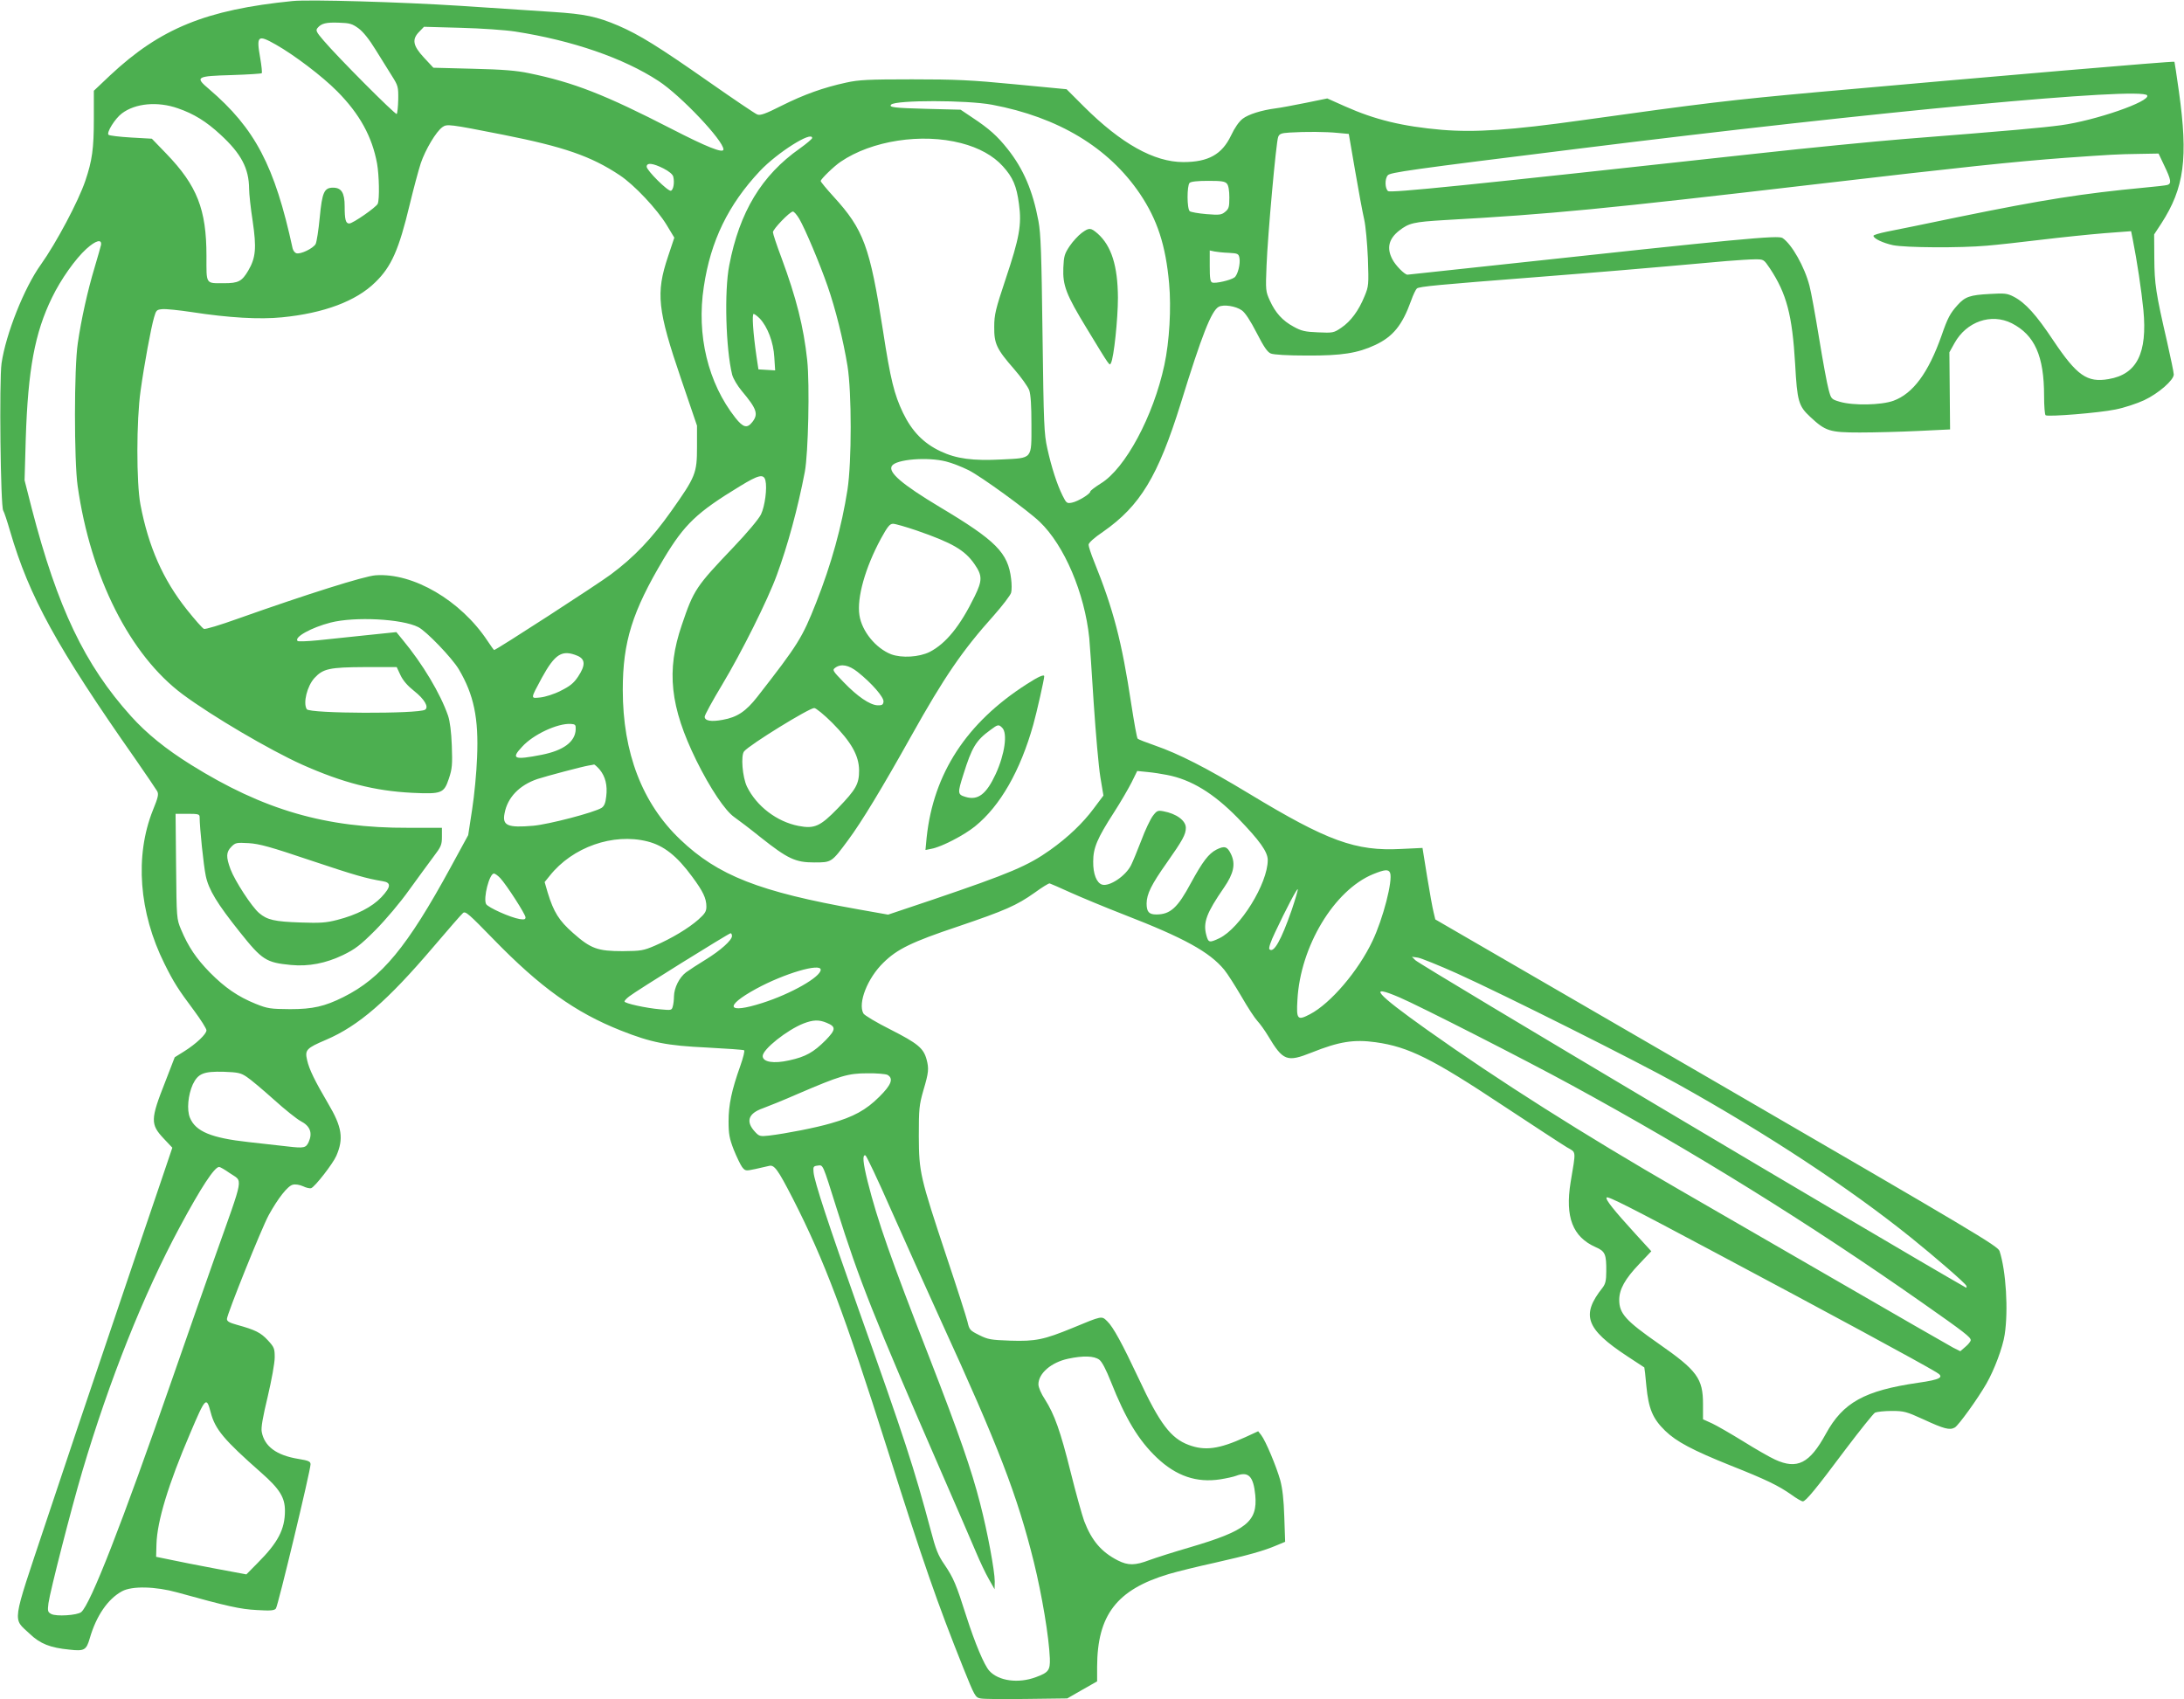 <?xml version="1.0" standalone="no"?>
<!DOCTYPE svg PUBLIC "-//W3C//DTD SVG 20010904//EN"
 "http://www.w3.org/TR/2001/REC-SVG-20010904/DTD/svg10.dtd">
<svg version="1.0" xmlns="http://www.w3.org/2000/svg"
 width="1280pt" height="996pt" viewBox="0 0 1280 996"
 preserveAspectRatio="xMidYMid meet">
<g transform="translate(0,996) scale(0.1,-0.1)"
fill="#4caf50" stroke="none">
<path d="M1715 9954 c-508 -51 -775 -160 -1070 -436 l-95 -90 0 -166 c0 -174
-10 -244 -50 -362 -41 -121 -171 -365 -260 -490 -98 -136 -206 -408 -231 -580
-14 -100 -6 -844 10 -863 5 -7 23 -61 40 -120 112 -384 273 -678 735 -1337 63
-91 120 -175 127 -187 10 -18 6 -36 -25 -112 -107 -268 -82 -599 68 -900 54
-109 81 -151 173 -274 40 -54 73 -106 73 -116 0 -22 -60 -79 -130 -123 l-56
-35 -56 -145 c-87 -220 -87 -248 -8 -332 l50 -53 -74 -219 c-41 -120 -170
-500 -286 -844 -117 -344 -290 -859 -385 -1145 -199 -597 -192 -546 -90 -642
61 -58 119 -81 232 -92 87 -10 99 -3 119 66 38 132 106 231 189 276 58 32 196
29 325 -7 292 -81 368 -98 465 -103 80 -5 103 -3 112 9 12 14 203 809 203 845
0 17 -11 22 -72 32 -128 21 -198 73 -214 158 -5 25 6 86 35 207 23 98 41 197
41 230 0 52 -3 60 -41 101 -41 44 -72 60 -181 90 -43 12 -58 20 -58 34 0 27
203 532 245 609 54 98 111 171 141 178 16 4 39 0 60 -9 18 -9 40 -14 48 -11
22 8 127 143 147 189 44 101 34 169 -48 307 -78 133 -111 200 -123 254 -14 60
-5 70 110 119 192 82 361 229 630 545 87 102 165 192 174 199 14 12 36 -8 177
-153 275 -283 480 -430 747 -536 179 -71 271 -89 506 -100 115 -6 213 -13 217
-16 5 -2 -5 -43 -22 -91 -51 -143 -69 -229 -69 -325 0 -75 5 -101 30 -166 17
-42 39 -88 49 -102 19 -24 21 -24 78 -12 32 7 68 15 79 18 32 9 52 -19 142
-194 184 -361 300 -669 553 -1467 211 -668 293 -902 445 -1282 66 -164 70
-172 100 -178 17 -4 138 -5 270 -3 l239 3 87 50 88 50 0 85 c1 304 115 453
420 544 47 14 168 44 269 66 199 45 288 70 365 103 l48 20 -5 146 c-3 101 -11
168 -24 216 -23 81 -85 229 -111 263 l-18 23 -76 -35 c-154 -70 -236 -81 -332
-45 -104 39 -169 124 -292 388 -96 204 -150 304 -185 337 -33 32 -28 33 -204
-40 -166 -68 -216 -79 -364 -74 -115 4 -131 7 -183 33 -54 27 -57 31 -68 79
-7 28 -61 197 -121 376 -157 473 -163 497 -164 710 0 162 2 182 27 270 31 104
33 127 18 182 -18 65 -53 93 -210 173 -82 41 -154 84 -160 95 -33 61 24 207
118 298 80 79 166 121 435 211 280 95 345 124 450 198 44 32 84 57 89 55 5 -1
59 -25 121 -53 62 -28 204 -87 317 -131 351 -136 499 -218 585 -322 19 -23 64
-94 101 -157 36 -63 78 -127 94 -144 15 -16 43 -55 61 -85 89 -149 111 -157
257 -99 160 64 247 78 375 60 193 -27 331 -96 747 -372 179 -118 347 -228 374
-244 55 -32 53 -13 21 -205 -33 -204 12 -320 147 -380 56 -24 63 -42 62 -143
0 -53 -5 -73 -22 -95 -127 -160 -98 -241 143 -400 55 -36 101 -66 102 -67 1 0
7 -50 12 -109 13 -133 37 -191 110 -262 66 -64 160 -114 384 -204 207 -82 281
-118 356 -171 30 -22 60 -39 67 -39 17 0 75 70 252 307 84 111 161 207 171
213 11 5 55 10 98 10 72 0 86 -4 185 -49 123 -57 155 -65 185 -48 21 12 132
165 185 257 46 80 96 213 107 287 22 142 8 374 -30 490 -9 29 -144 109 -1658
988 l-1649 956 -10 42 c-6 23 -23 117 -38 209 l-27 168 -126 -6 c-266 -14
-431 46 -890 324 -253 153 -413 234 -551 282 -52 18 -98 36 -102 40 -5 3 -21
95 -38 204 -56 369 -104 553 -219 838 -17 42 -31 85 -31 95 0 11 31 40 86 77
216 151 321 324 454 751 124 402 180 544 223 567 29 15 100 4 135 -21 20 -14
50 -60 87 -132 42 -82 63 -113 83 -121 17 -7 99 -12 212 -12 204 -1 297 14
400 62 104 49 158 115 210 259 12 35 28 67 34 72 14 12 126 22 691 66 393 31
579 46 1125 95 63 5 138 10 166 10 51 0 51 0 87 -53 98 -148 131 -273 148
-561 12 -219 20 -246 89 -310 89 -83 113 -91 290 -91 85 0 239 4 342 9 l187 9
-2 226 -2 226 30 54 c70 126 215 177 336 116 134 -69 189 -191 189 -426 0 -59
4 -110 9 -113 16 -10 315 14 410 34 51 10 126 35 167 54 85 40 174 118 174
151 0 12 -18 98 -39 191 -66 286 -74 339 -75 489 l-1 141 42 64 c135 209 158
383 103 775 -13 94 -25 171 -26 173 -3 5 -1065 -86 -2094 -178 -505 -46 -659
-64 -1380 -165 -414 -58 -624 -72 -819 -56 -231 20 -392 59 -569 138 l-103 46
-127 -26 c-70 -14 -149 -29 -175 -32 -84 -11 -160 -35 -194 -61 -21 -16 -47
-53 -68 -98 -53 -111 -133 -156 -280 -156 -171 0 -364 108 -582 325 l-102 102
-303 29 c-258 25 -348 29 -603 29 -256 0 -313 -3 -385 -19 -134 -29 -248 -70
-378 -135 -97 -49 -126 -59 -144 -52 -13 5 -140 91 -283 191 -296 207 -407
276 -532 330 -125 53 -196 68 -383 80 -91 6 -336 22 -545 36 -346 22 -881 38
-980 28z m386 -160 c27 -20 62 -63 100 -125 32 -52 75 -121 96 -154 36 -57 38
-64 37 -138 -1 -43 -5 -81 -9 -85 -7 -7 -344 331 -429 431 -42 49 -47 59 -35
73 22 27 51 34 126 31 62 -2 77 -6 114 -33z m919 -19 c334 -52 634 -155 840
-290 130 -85 380 -349 380 -401 0 -25 -101 16 -305 121 -389 200 -572 272
-835 326 -71 15 -153 22 -328 26 l-232 6 -55 59 c-66 71 -72 108 -27 153 l27
28 215 -6 c119 -3 262 -13 320 -22z m-1404 -76 c108 -61 273 -186 360 -274
132 -133 205 -266 234 -424 12 -69 15 -207 4 -235 -8 -20 -146 -116 -167 -116
-21 0 -27 22 -27 101 0 79 -19 109 -68 109 -52 0 -64 -27 -78 -174 -7 -74 -18
-144 -24 -156 -14 -26 -91 -63 -114 -54 -9 3 -18 16 -21 28 -105 484 -220 703
-490 934 -84 71 -76 76 135 82 92 3 171 8 174 11 3 3 -1 43 -9 89 -23 131 -15
139 91 79z m10968 -298 c22 -35 -305 -148 -505 -175 -112 -15 -288 -31 -922
-81 -174 -14 -561 -52 -860 -85 -1715 -188 -2147 -232 -2162 -220 -18 15 -20
70 -2 92 12 17 121 33 1122 157 1740 217 3298 363 3329 312z m-6769 -55 c387
-73 682 -250 866 -522 102 -152 151 -301 171 -526 13 -142 2 -340 -28 -478
-64 -299 -229 -607 -373 -694 -33 -21 -61 -42 -61 -47 0 -14 -72 -58 -107 -65
-30 -6 -33 -4 -56 42 -32 65 -64 163 -89 276 -19 86 -21 139 -28 668 -6 476
-10 591 -24 665 -33 177 -88 305 -180 421 -61 77 -109 120 -209 186 l-67 45
-200 5 c-188 5 -223 9 -207 25 28 27 443 27 592 -1z m-4772 -21 c93 -32 166
-77 249 -154 122 -112 167 -198 168 -318 0 -28 9 -113 21 -190 23 -157 18
-214 -26 -289 -37 -63 -58 -74 -141 -74 -111 0 -104 -10 -104 160 0 273 -55
412 -235 599 l-85 88 -123 7 c-67 4 -126 11 -131 16 -13 13 38 95 78 125 79
60 210 72 329 30z m1907 -155 c353 -70 514 -125 682 -237 85 -56 220 -200 276
-293 l44 -73 -37 -111 c-72 -215 -62 -311 78 -721 l92 -270 0 -125 c0 -154 -8
-174 -151 -376 -113 -160 -218 -270 -354 -371 -76 -57 -672 -443 -684 -443 -2
0 -19 24 -39 54 -157 237 -436 400 -656 384 -67 -5 -400 -110 -809 -255 -100
-36 -189 -63 -197 -59 -8 3 -53 54 -100 113 -140 176 -225 369 -272 616 -24
128 -24 492 1 667 21 152 61 369 79 430 12 42 15 45 49 48 20 2 97 -6 170 -17
220 -34 400 -44 530 -31 246 24 436 95 548 206 94 91 138 191 201 454 22 91
51 200 65 243 27 80 90 186 127 212 27 19 38 18 357 -45z m4890 11 l65 -6 37
-215 c20 -118 44 -246 53 -285 9 -39 18 -140 22 -230 5 -155 5 -162 -20 -222
-34 -84 -81 -147 -136 -184 -44 -30 -49 -31 -136 -27 -76 3 -98 8 -143 33 -65
35 -107 81 -140 154 -24 53 -25 59 -19 205 7 180 56 722 68 753 7 18 17 23 66
26 96 6 214 5 283 -2z m-3080 -30 c0 -5 -33 -33 -72 -61 -224 -157 -354 -372
-414 -685 -30 -152 -20 -492 17 -641 6 -23 31 -65 56 -95 89 -106 99 -136 62
-183 -30 -38 -53 -33 -99 25 -160 203 -229 485 -185 769 40 268 143 480 329
678 101 107 306 237 306 193z m873 -30 c105 -27 189 -74 244 -135 60 -66 81
-116 95 -222 17 -121 2 -200 -78 -439 -59 -177 -67 -209 -67 -280 -1 -99 13
-130 117 -249 41 -47 80 -102 88 -123 9 -26 13 -90 13 -201 0 -206 9 -196
-173 -205 -171 -9 -267 4 -360 48 -100 47 -168 118 -220 226 -51 107 -73 194
-117 481 -77 494 -113 592 -290 786 -41 45 -75 86 -75 91 0 11 78 87 117 113
182 124 475 169 706 109z m7052 -133 c39 -81 43 -104 18 -112 -10 -3 -72 -10
-138 -16 -358 -34 -588 -70 -1082 -171 -191 -40 -383 -79 -425 -87 -43 -9 -78
-19 -78 -24 0 -16 55 -42 114 -55 74 -15 394 -17 551 -3 61 5 205 21 320 35
116 14 281 31 367 38 l158 12 10 -50 c24 -120 51 -299 62 -412 24 -253 -38
-377 -204 -405 -126 -22 -186 21 -323 225 -101 152 -164 222 -233 258 -39 20
-54 21 -140 16 -116 -6 -145 -16 -189 -65 -44 -49 -58 -75 -94 -179 -77 -218
-167 -340 -282 -382 -72 -26 -235 -29 -314 -6 -50 15 -51 16 -66 72 -9 32 -34
168 -56 303 -22 135 -47 272 -56 305 -29 112 -104 244 -158 280 -26 17 -246
-4 -1686 -160 -278 -30 -508 -55 -512 -55 -17 0 -71 55 -89 91 -34 65 -21 119
40 167 58 45 84 51 266 62 627 35 932 65 2174 210 855 100 1158 132 1465 155
271 19 298 21 433 23 l113 2 34 -72z m-8797 -15 c33 -17 55 -35 58 -49 8 -33
1 -77 -14 -82 -17 -5 -142 119 -142 141 0 25 36 21 98 -10z m3303 -90 c9 -10
14 -41 14 -80 0 -57 -3 -67 -25 -85 -22 -18 -33 -19 -110 -13 -47 4 -91 12
-97 17 -17 14 -17 150 -1 166 8 8 47 12 109 12 78 0 99 -3 110 -17z m-2507
-205 c36 -62 120 -262 166 -394 47 -135 92 -316 117 -469 25 -155 25 -561 0
-725 -34 -217 -94 -435 -184 -663 -81 -205 -104 -243 -345 -552 -66 -84 -117
-119 -202 -134 -68 -13 -106 -6 -106 18 0 10 46 94 102 187 113 188 268 498
321 644 63 171 123 390 164 605 20 107 29 510 14 653 -21 196 -64 366 -151
601 -28 74 -50 141 -50 150 0 18 99 121 117 121 7 0 23 -19 37 -42z m-4092
-154 c-2 -10 -19 -69 -37 -130 -42 -139 -79 -307 -99 -445 -22 -145 -22 -689
-1 -837 76 -535 307 -992 616 -1222 174 -129 508 -325 698 -411 240 -107 426
-155 648 -166 172 -8 185 -3 214 84 19 57 21 81 17 192 -3 82 -11 143 -22 176
-45 130 -149 304 -267 446 l-36 44 -174 -18 c-96 -10 -224 -23 -286 -30 -62
-6 -115 -8 -119 -4 -22 22 81 79 194 108 141 36 419 22 514 -27 47 -24 197
-180 237 -247 88 -149 117 -286 107 -517 -3 -85 -16 -222 -29 -305 l-23 -150
-103 -189 c-254 -466 -404 -648 -628 -760 -110 -55 -180 -71 -313 -71 -115 1
-131 3 -201 31 -104 42 -181 95 -269 184 -80 82 -126 150 -169 252 -26 63 -26
64 -29 371 l-3 307 70 0 c62 0 71 -2 71 -19 0 -61 23 -284 36 -345 17 -81 66
-162 201 -331 129 -162 153 -177 298 -191 104 -10 205 10 305 58 72 35 101 57
191 147 60 61 145 161 198 236 52 72 116 159 142 194 44 58 49 69 49 116 l0
53 -197 0 c-483 -2 -848 104 -1273 369 -149 93 -260 183 -352 285 -272 302
-431 636 -582 1218 l-42 165 7 245 c13 404 53 620 154 826 51 106 137 227 201
285 55 50 92 60 86 23z m6610 -46 c52 -3 57 -5 62 -29 7 -35 -10 -101 -29
-115 -23 -17 -112 -37 -130 -30 -12 4 -15 25 -15 96 l0 92 28 -6 c15 -3 53 -7
84 -8z m-2749 -385 c46 -49 80 -139 85 -226 l5 -78 -49 3 -49 3 -12 80 c-19
132 -27 245 -16 245 5 0 21 -12 36 -27z m1092 -838 c33 -8 92 -31 132 -51 72
-36 346 -235 416 -302 145 -138 264 -419 291 -682 3 -30 15 -202 26 -381 12
-179 29 -374 39 -434 l18 -108 -57 -76 c-63 -85 -151 -169 -255 -243 -131 -93
-235 -137 -685 -290 l-265 -89 -175 31 c-580 103 -822 198 -1043 409 -223 212
-337 509 -337 877 0 283 56 460 240 769 122 203 193 271 448 426 108 66 138
73 148 33 11 -45 -3 -151 -26 -199 -13 -27 -80 -107 -162 -193 -219 -230 -232
-248 -302 -455 -92 -268 -69 -480 85 -794 81 -164 169 -295 222 -332 23 -16
93 -69 155 -119 159 -126 204 -147 313 -147 103 0 102 -1 199 130 79 106 200
306 370 610 194 347 300 502 484 707 52 59 98 119 102 134 4 14 4 51 0 81 -18
153 -88 224 -418 421 -223 134 -304 204 -281 241 24 39 209 54 318 26z m-174
-404 c211 -73 283 -115 340 -197 47 -68 47 -96 1 -190 -85 -174 -168 -276
-263 -325 -62 -31 -164 -37 -226 -14 -90 35 -172 135 -186 229 -16 102 34 279
126 449 39 71 52 87 71 87 13 0 75 -18 137 -39z m-1986 -735 c46 -20 47 -56 3
-122 -26 -39 -48 -56 -102 -83 -39 -20 -91 -36 -119 -39 -59 -6 -59 -11 8 114
78 142 119 168 210 130z m1642 -95 c82 -65 155 -149 151 -174 -2 -18 -9 -22
-36 -21 -45 3 -116 51 -197 135 -65 67 -68 72 -50 85 34 25 79 17 132 -25z
m-2680 -18 c15 -32 42 -63 80 -93 61 -48 88 -95 64 -110 -42 -25 -677 -23
-693 3 -23 36 2 136 45 183 51 55 88 63 297 64 l185 0 22 -47z m2531 -280
c111 -112 156 -191 157 -278 0 -80 -17 -111 -124 -222 -104 -107 -137 -122
-231 -104 -128 25 -246 116 -302 230 -27 56 -37 183 -17 207 32 39 381 254
411 254 10 0 58 -39 106 -87z m-1504 -39 c-3 -72 -72 -123 -199 -148 -163 -32
-182 -24 -115 47 65 72 207 138 285 134 27 -2 30 -5 29 -33z m140 -234 c34
-41 47 -93 39 -158 -4 -39 -12 -57 -27 -67 -42 -27 -310 -97 -401 -105 -150
-13 -182 1 -168 72 17 94 87 166 193 202 52 17 263 73 300 79 14 2 28 5 32 6
3 0 18 -13 32 -29z m3325 -32 c142 -27 273 -107 415 -252 129 -133 176 -199
176 -247 0 -138 -162 -399 -283 -458 -59 -28 -65 -27 -77 18 -20 74 1 130 104
279 57 83 68 138 41 195 -22 46 -38 51 -86 27 -46 -24 -80 -69 -149 -195 -78
-146 -121 -185 -203 -185 -43 0 -57 15 -57 65 1 55 27 109 119 239 92 131 111
165 111 204 0 42 -55 83 -132 97 -32 6 -38 4 -62 -28 -14 -19 -45 -83 -67
-143 -23 -60 -50 -125 -60 -145 -32 -64 -127 -127 -170 -114 -32 10 -53 63
-52 135 0 80 23 135 121 287 39 60 85 140 104 177 l33 67 60 -6 c33 -3 84 -11
114 -17z m-3044 -390 c95 -24 172 -84 262 -207 63 -85 83 -126 83 -175 0 -28
-8 -41 -47 -76 -59 -52 -158 -111 -255 -153 -68 -29 -81 -31 -188 -32 -147 0
-187 14 -291 106 -83 73 -114 123 -149 237 l-18 62 30 37 c133 168 372 252
573 201z m-1975 -111 c266 -89 327 -106 423 -122 51 -8 49 -33 -8 -94 -54 -57
-145 -104 -259 -133 -66 -17 -101 -19 -215 -15 -151 5 -195 15 -242 55 -43 36
-142 188 -168 257 -27 73 -26 100 5 132 24 24 30 25 102 21 63 -4 128 -22 362
-101z m6327 -73 c17 -44 -41 -269 -103 -399 -83 -176 -246 -367 -367 -430 -73
-38 -80 -31 -73 85 17 313 215 642 443 736 69 28 91 30 100 8z m-5215 -31 c37
-40 148 -212 148 -230 0 -12 -8 -14 -34 -10 -55 9 -186 68 -197 88 -18 34 19
179 46 179 6 0 23 -12 37 -27z m4638 -188 c-61 -175 -105 -254 -130 -229 -6 6
7 45 33 99 65 138 128 258 133 253 2 -3 -14 -58 -36 -123z m-3280 -151 c0 -25
-67 -85 -155 -139 -44 -27 -95 -60 -114 -74 -40 -30 -70 -91 -71 -141 0 -19
-3 -46 -7 -59 -6 -23 -9 -23 -73 -17 -84 7 -210 35 -210 46 0 5 12 18 28 30
37 30 584 370 594 370 4 0 8 -7 8 -16z m4250 -220 c281 -127 1050 -513 1291
-647 529 -295 1007 -610 1369 -901 145 -117 318 -267 324 -282 3 -8 2 -13 -2
-11 -465 265 -3200 1891 -3227 1919 l-20 20 35 -5 c19 -3 123 -45 230 -93z
m-3730 22 c0 -42 -173 -141 -343 -195 -206 -66 -226 -21 -36 83 165 90 379
153 379 112z m3392 -162 c115 -49 735 -365 1008 -514 724 -395 1392 -810 2055
-1275 250 -175 285 -203 285 -220 0 -7 -14 -25 -31 -39 l-30 -26 -42 21 c-23
12 -339 194 -702 404 -363 210 -768 444 -900 520 -558 322 -1062 641 -1480
938 -304 216 -352 272 -163 191z m-3357 -149 c56 -23 54 -40 -6 -102 -71 -71
-117 -97 -213 -118 -92 -21 -156 -10 -156 25 0 40 143 153 239 191 57 22 91
23 136 4z m-3399 -317 c22 -14 93 -74 159 -133 65 -59 136 -115 157 -126 56
-29 71 -69 47 -123 -16 -34 -27 -37 -121 -26 -46 5 -150 17 -232 26 -218 24
-310 62 -343 143 -19 46 -11 133 17 195 31 64 63 77 181 74 85 -3 101 -7 135
-30z m3755 12 c37 -21 24 -58 -48 -129 -77 -77 -152 -118 -283 -155 -88 -26
-263 -60 -362 -72 -53 -6 -59 -4 -83 22 -56 60 -40 108 46 138 30 11 122 48
204 84 249 107 295 121 408 121 54 1 107 -4 118 -9z m19 -786 c75 -170 208
-464 294 -654 338 -738 448 -1024 545 -1415 48 -195 89 -440 94 -566 2 -68 -7
-82 -81 -109 -103 -39 -220 -23 -274 37 -30 33 -84 162 -134 318 -60 189 -75
225 -129 305 -37 53 -51 89 -80 200 -98 367 -152 533 -423 1295 -175 494 -260
751 -264 805 -3 32 0 35 24 38 33 4 27 17 112 -253 133 -422 211 -619 618
-1555 85 -195 174 -400 197 -455 23 -55 57 -127 76 -160 l34 -60 1 46 c0 60
-42 289 -86 458 -50 195 -122 403 -294 846 -231 592 -306 807 -365 1040 -27
109 -32 159 -13 153 6 -2 73 -143 148 -314z m-3875 211 c80 -56 90 2 -88 -500
-47 -132 -157 -447 -245 -700 -299 -861 -482 -1329 -536 -1374 -23 -19 -147
-27 -176 -11 -20 11 -22 17 -16 63 9 68 134 556 198 772 159 536 359 1038 571
1432 125 233 204 353 231 353 7 0 34 -16 61 -35z m8710 -468 c648 -345 1199
-643 1293 -700 50 -29 27 -43 -107 -62 -314 -46 -439 -115 -540 -299 -95 -174
-168 -211 -298 -151 -29 13 -113 61 -185 106 -73 45 -156 93 -184 106 l-53 24
0 89 c0 150 -34 197 -261 355 -192 134 -230 176 -230 256 0 62 34 123 116 209
l72 76 -95 104 c-123 135 -175 199 -167 211 6 10 137 -56 639 -324z m-3612
-627 c16 -12 40 -59 67 -127 87 -220 163 -345 270 -447 114 -108 233 -148 371
-127 37 6 79 15 94 21 72 27 101 -2 112 -114 14 -155 -53 -208 -382 -305 -93
-27 -200 -61 -238 -75 -84 -32 -125 -33 -186 -2 -96 49 -153 116 -197 231 -13
37 -49 165 -79 286 -60 241 -95 339 -151 427 -22 33 -38 70 -38 88 0 64 75
129 174 150 88 19 153 17 183 -6z m-5208 -309 c26 -99 77 -160 296 -353 108
-95 139 -145 139 -223 0 -109 -41 -187 -160 -306 l-66 -67 -182 34 c-100 19
-219 42 -264 52 l-83 17 2 74 c4 135 69 350 198 651 90 212 95 216 120 121z"/>
<path d="M6340 8595 c-19 -14 -51 -48 -70 -76 -31 -46 -35 -60 -38 -128 -4
-104 15 -156 139 -359 138 -227 131 -216 140 -200 17 30 41 259 41 383 -1 186
-38 304 -119 376 -41 35 -49 36 -93 4z"/>
<path d="M6016 5949 c-351 -225 -545 -522 -585 -897 l-7 -74 35 7 c57 10 191
79 256 132 147 119 265 325 341 596 20 71 64 266 64 283 0 13 -35 -2 -104 -47z
m-142 -255 c32 -32 15 -154 -38 -270 -55 -119 -104 -157 -177 -135 -47 14 -48
21 -13 131 50 160 74 200 158 261 45 34 49 34 70 13z"/>
</g>
</svg>
